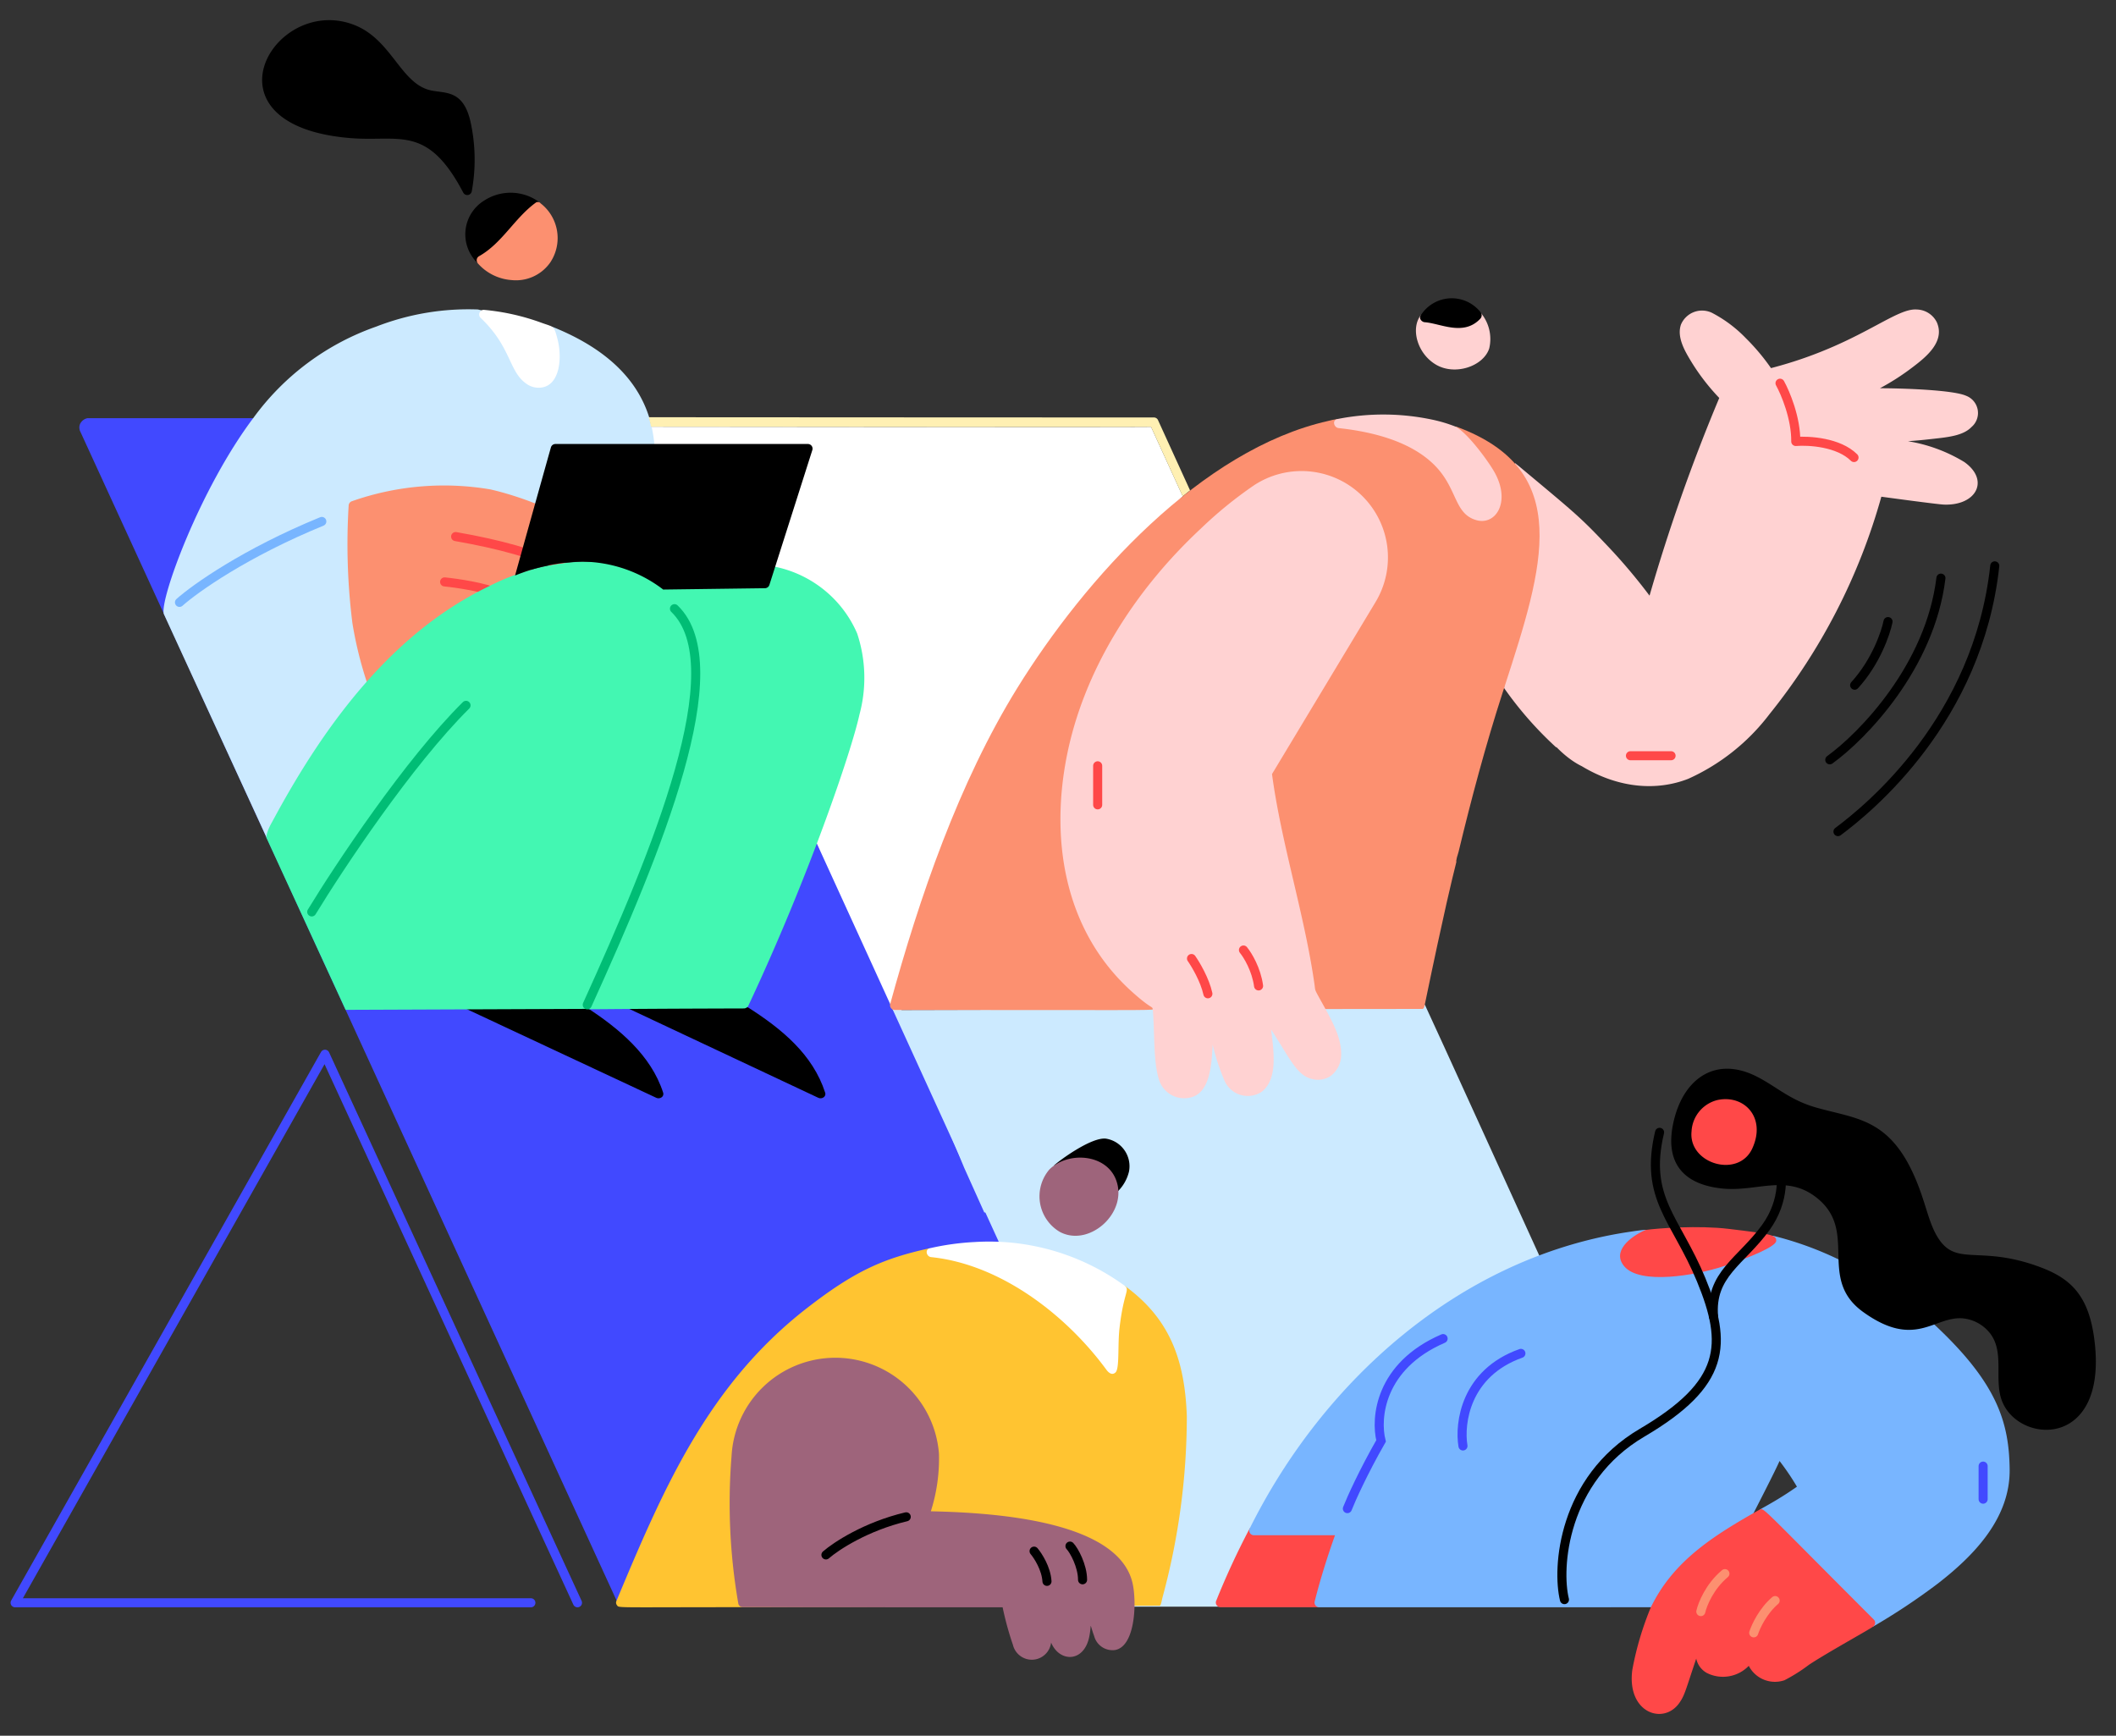 <svg xmlns="http://www.w3.org/2000/svg" width="523" height="429" fill="none"><rect width="100%" height="100%" fill="#333333" stroke="none"/><path fill="#fff" d="M200.483 293.874s81.044-162.19 91.853-171.201l-7.837-17.178c-1.548.105-127.054-.029-127.054-.029l43.038 188.408Z"/><path fill="#CCEAFF" d="M380.436 310.288s-27.331-60.112-28.244-61.926c0 0-73.27 1.275-131.863 1.275 13.342 28.679 48.125 127.902 57.048 147.468h120.788l-17.729-86.817Z"/><path fill="#4149FF" d="m246.978 307.185-94.327 88.956L19.721 106.39s-.4-1.125.332-2.053c.73-.927 1.615-.982 1.615-.982h42.416l128.259 84.209 54.635 119.621Z"/><path fill="#FFD2D2" d="M390.966 189.375c-2.364-1.147-4.528-2.944-6.262-4.717l-.084.054a89.36 89.36 0 0 1-12.858-14.649c.011 0 2.7-55.606 2.7-55.606.208.167.509.408.919.728 14.223 11.868 15.131 12.558 21.918 19.716a139.806 139.806 0 0 1 10.407 12.322 445.055 445.055 0 0 1 17.234-48.862 53.138 53.138 0 0 1-7.085-9.245c-1.517-2.522-3.417-5.838-2.387-8.883a5.633 5.633 0 0 1 1.276-1.871 5.651 5.651 0 0 1 4.141-1.598c.761.026 1.51.206 2.201.528a32.278 32.278 0 0 1 8.434 6.302 52.635 52.635 0 0 1 6.209 7.389c12.163-3.16 20.377-7.557 26.208-10.678 4.392-2.35 7.432-3.977 9.789-3.808a5.686 5.686 0 0 1 4.981 3.142c2.114 4.791-2.65 8.604-5.98 11.127a59.464 59.464 0 0 1-8.07 5.19c5.067 0 17.968.384 21.28 1.858a4.57 4.57 0 0 1 1.907 1.36 4.58 4.58 0 0 1 .978 2.126 4.558 4.558 0 0 1-1.548 4.252c-2.026 2.099-5.616 2.49-9.544 2.918l-1.15.127c-1.665.189-3.333.335-5.005.452 4.931.8 9.66 2.546 13.929 5.141 6.329 4.485 2.993 10.834-5.055 10.524-1.6-.059-15.138-1.903-15.448-1.947a149.9 149.9 0 0 1-27.659 53.758 51.946 51.946 0 0 1-20.094 15.977c-7.632 2.972-16.995 2.457-26.282-3.127Z"/><path fill="#78B5FF" d="M51.02 412.661h-.802c.267.005.535-.003.802 0Z"/><path fill="#000" d="M184.88 248.985s.338-.121-30.159-.001l47.558 22.358c.832.393 1.999-.264 1.671-1.285-3.04-9.422-10.682-15.724-19.07-21.072Z"/><path fill="#CCEAFF" d="M161.734 109.745a34.984 34.984 0 0 0-1.282-6.609c-3.503-11.158-13.071-18.017-23.963-22.381L118.11 76.49a62.81 62.81 0 0 0-25.133 4.237 63.409 63.409 0 0 0-30.275 22.465c-13.352 17.664-23.394 45.37-22.193 48.61l25.479 55.433 95.746-97.49Z"/><path fill="#000" d="m114.328 248.931 47.906 22.413c.833.39 1.999-.266 1.671-1.284-2.987-9.27-10.914-15.873-19.029-21.129h-30.548Z"/><path fill="#FC9070" d="M118.098 65.09a12.324 12.324 0 0 0 8.391 4.138 10.342 10.342 0 0 0 9.512-4.358 10.854 10.854 0 0 0-2.368-14.6c-2.462-3.09-19.74 10.215-15.535 14.82Z"/><path fill="#000" d="M86.653 34.135c12.02.972 18.968-3.467 27.857 13.492a1.128 1.128 0 0 0 2.08-.272 43.415 43.415 0 0 0-.328-17.405c-1.9-8.118-6.577-6.738-10.186-7.713-7.252-1.965-9.419-12.762-18.881-16.21C67.42-1.178 48.91 31.08 86.653 34.135Z"/><path fill="#fff" d="M118.746 78.521c7.698 7.274 6.934 13.263 11.375 16.334a5.09 5.09 0 0 0 3.489.953c4.726-.415 5.429-7.224 4.178-12.028-.87-3.355-.91-2.913-3.875-3.978a56.202 56.202 0 0 0-14.362-3.225 1.156 1.156 0 0 0-1.029.713 1.152 1.152 0 0 0 .224 1.231Z"/><path fill="#FC9070" d="M133.552 124.966c-3.552-1.534-8.578-3.162-12.354-4.005a68.55 68.55 0 0 0-34.19 2.91 1.185 1.185 0 0 0-.835 1.095c-.59 9.69-.28 19.414.928 29.046.803 4.953 2 9.834 3.578 14.597l39.76-22.994 3.113-20.649Z"/><path fill="#FFC431" d="M293.343 350.028a171.508 171.508 0 0 1-6.027 44.85c-.259 1.061-.305 1.658-.626 1.989l-103.101.366c-29.287 0-30.547.187-30.973-.323-.039-.047-.072-.1-.118-.16a1.02 1.02 0 0 1-.18-.956c11.555-27.662 22.543-53.352 47.023-72.397 12.043-9.369 19.045-12.352 30.348-14.86 0 0 48.437 9.408 48.384 9.364-.053-.044-.058-.048.041-.014 11.078 8.091 14.736 18.321 15.229 32.141Z"/><path fill="#fff" d="M240.978 306.976a63.9 63.9 0 0 0-11.276 1.566c-1.13.409-.684 2.056.452 2.167 17.281 1.789 33.475 14.424 43.302 27.826.526.718 1.399 1.492 2.266.669 1.024-.972.495-6.643.981-10.93 1.018-8.976 2.674-9.428 1.26-10.502a56.886 56.886 0 0 0-36.985-10.796Z"/><path fill="#9E647B" d="M280.01 391.679c-3.095-15.739-33.818-17.813-49.938-18.147a42.882 42.882 0 0 0 2.005-14.266 25.694 25.694 0 0 0-25.966-23.682 25.695 25.695 0 0 0-25.303 24.391 144.782 144.782 0 0 0 1.687 36.424 1.149 1.149 0 0 0 1.096.833c2.167 0 63.613.037 64.222.028a77.137 77.137 0 0 0 2.548 9.285 4.788 4.788 0 0 0 1.815 2.73 4.791 4.791 0 0 0 6.152-.377 4.794 4.794 0 0 0 1.467-2.932c2.058 4.953 8.19 5.024 9.456-1.547.619-3.179-.102-3.584 1.198-.019a4.672 4.672 0 0 0 1.901 2.656 4.674 4.674 0 0 0 3.175.771c4.946-.749 5.46-11.199 4.485-16.148Z"/><path fill="#000" d="M273.385 281.431c-3.662-.477-11.836 5.612-12.858 6.624l15.848 6.314a10.278 10.278 0 0 0 2.674-4.822 6.906 6.906 0 0 0-5.664-8.116Z"/><path fill="#9E647B" d="M275.804 291.502c-2.535-6.391-11.923-6.951-16.454-2.429a10.208 10.208 0 0 0-.638 12.371 10.208 10.208 0 0 0 3.21 3.012c7.286 3.952 17.101-4.804 13.882-12.954Z"/><path fill="#FF4848" d="M331.661 377.721s-22.756.009-22.756 0a189.118 189.118 0 0 0-8.357 18.066 1.172 1.172 0 0 0 .195.988c.106.139.242.25.4.331.154.077.328.117.501.121h24.39l5.627-19.506Z"/><path fill="#78B5FF" d="m454.431 311.28 23.638 16.061c15.578 14.526 18.5 24.183 18.646 35.812.139 11.882-8.457 21.054-17.813 28.287a158.849 158.849 0 0 1-15.941 10.592l-28.042-28.872c.095-.092.509-.324 1.175-.698 1.571-.88 4.543-2.546 8.045-5.013a61.578 61.578 0 0 0-4.299-6.351c-1.845 4.355-18.482 36.146-18.482 36.146h-95.314a1.165 1.165 0 0 1-.897-.452 1.172 1.172 0 0 1-.214-.471 1.156 1.156 0 0 1 .016-.517c1.337-5.357 3.144-11.093 5.02-16.355h-20.082a1.155 1.155 0 0 1-1.126-1.145c0-.198.049-.393.145-.566 18.163-36.515 51.765-66.551 92.758-73.112.064-.008.298-.044.634-.095 1.285-.195 4.06-.616 4.494-.562 10.471.542 21.017 1.474 31.5 1.474a82.571 82.571 0 0 1 16.139 5.837Z"/><path fill="#FF4848" d="M401.454 312.984c-3.113-3.705 1.459-7.31 5.218-8.979 3.298-.464 13.243-1.157 20.542-.283 10.754 1.289 11.81 1.536 11.81 2.937 0 1.401-6.293 4.068-13.102 6.325-6.81 2.257-20.577 4.631-24.468 0Z"/><path fill="#000" d="M514.536 320.935c1.693 2.821 2.763 6.508 3.269 11.513 2.607 25.898-19.223 24.404-23.076 13.567-1.906-5.322.837-12.073-3.054-16.714a9.728 9.728 0 0 0-6.499-3.453c-7.121-.623-11.771 7.685-24.632-1.552-5.896-4.222-6.032-9.349-6.168-14.461-.117-4.996-.234-9.982-5.74-14.097-7.355-5.487-14.573-1.138-22.901-1.979-5.097-.516-8.755-2.243-10.798-5.171-1.946-2.802-2.413-6.698-1.206-11.689 2.49-10.409 10.409-15.974 20.546-10.779 3.152 1.605 5.584 3.527 8.658 5.18a28.847 28.847 0 0 0 5.779 2.389c10.059 2.913 18.523 2.519 24.983 18.265 1.225 2.991 1.984 5.599 2.723 7.909.759 2.354 1.499 4.397 2.686 6.221 2.471 3.819 5.292 3.95 9.708 4.155 3.756.17 8.659.398 15.508 2.967 4.591 1.722 7.957 3.935 10.214 7.729Z"/><path fill="#FF4848" d="M463.144 400.291c-29.166-29.166-27.006-27.547-28.318-27.117-11.514 6.475-21.274 12.69-26.805 24.106a76.36 76.36 0 0 0-4.568 15.426c-1.437 10.666 7.738 13.78 11.647 8.15 1.315-1.894 1.489-3.009 4.148-10.917.157.755.482 1.47.944 2.089a5.337 5.337 0 0 0 1.739 1.492 8.856 8.856 0 0 0 5.442.783 8.852 8.852 0 0 0 4.859-2.575 7.29 7.29 0 0 0 3.745 3.42 7.294 7.294 0 0 0 5.07.143 40.846 40.846 0 0 0 6.039-3.807c4.541-3.021 15.371-8.977 15.869-9.45a1.135 1.135 0 0 0 .446-1.319 1.162 1.162 0 0 0-.257-.424Zm-38.552-128.43a8.404 8.404 0 0 0-4.54 2.785 8.399 8.399 0 0 0-1.959 4.953c-.864 8.047 11.61 11.761 15.03 4.215 3.457-7.589-1.978-13.287-8.531-11.953Z"/><path fill="#FFF0B3" d="M160.934 105.456c1.675 0 122.01.137 123.552.031l7.837 17.179c.619-.483 1.207-.981 1.823-1.455l-7.967-17.466a1.121 1.121 0 0 0-.981-.564c-4.399 0-121.952-.046-124.874-.065.239.762.434 1.557.61 2.34Z"/><path fill="#FC9070" d="M220.015 248.188c7.227-26.418 16.986-54.777 31.37-78.056 16.838-27.241 45.586-59.032 76.879-66.089.73-.202 1.476-.354 2.228-.455l29.504 1.879c29.183 10.746 21.452 34.642 11.976 63.935l-.577 1.783c-4.243 13.13-7.738 26.275-10.882 39.331-.099.409-.177.641-.249.856-.113.336-.212.63-.352 1.49.107-.015.093.044-.204 1.221-.644 2.56-2.618 10.406-7.562 34.278l-.036.186c-.06.316-.086.456-.307.69-.039.049-.066.093-.098.131l-66.728.07c-.036.331-4.394.189-63.867.189-.727-.013-1.279-.744-1.095-1.439Z"/><path fill="#FFD2D2" d="M330.853 105.805c8.215.882 17.519 3.176 23.44 8.899 6.023 5.825 4.953 12.164 10.524 13.832 4.952 1.483 8.834-4.692 4.333-12.235-1.903-3.188-6.763-9.595-9.477-10.889a35.373 35.373 0 0 0-5.531-1.662 58.39 58.39 0 0 0-23.586-.18l-.043.016c-1.3.291-.821 2.095.34 2.219Zm35.167-28.449-14.879.588c-2.491 3.212-.91 9.446 3.814 12.201 4.723 2.755 11.672.374 13.12-3.999a10.03 10.03 0 0 0 .016-4.639 10.02 10.02 0 0 0-2.071-4.151Z"/><path fill="#000" d="M352.15 79.64c3.909.285 9.629 3.554 13.758-.9a1.208 1.208 0 0 0 0-1.61 9.066 9.066 0 0 0-11.675-2.16 9.069 9.069 0 0 0-3.074 2.971c-.529.737.223 1.644.991 1.7Z"/><path fill="#FFD2D2" d="M327.251 248.735c-2.535-4.585-2.107-3.681-2.333-5.281-2.455-17.398-8.212-34.852-10.524-52.136l25.607-42.537a21.374 21.374 0 0 0 2.866-13.803 21.354 21.354 0 0 0-19.175-18.459 21.351 21.351 0 0 0-13.684 3.386c-4.689 3.2-9.1 6.789-13.189 10.728-16.284 15.167-29.014 34.976-33.202 56.544-4.114 21.18-.195 43.197 16.095 57.88 5.175 4.671 5.132 3.461 5.222 4.56.513 6.168.086 12.69 1.547 17.311a6.534 6.534 0 0 0 3.021 3.683 6.542 6.542 0 0 0 4.717.651c4.785-1.081 5.262-7.847 5.504-13.075a54.495 54.495 0 0 0 2.878 8.791 6.22 6.22 0 0 0 1.576 2.259 6.248 6.248 0 0 0 2.392 1.365 6.249 6.249 0 0 0 5.318-.783c4.002-3.194 2.931-9.954 2.29-15.358 4.816 7.444 6.435 11.492 10.301 12.266a5.624 5.624 0 0 0 4.364-.755 6.639 6.639 0 0 0 1.731-1.925 6.677 6.677 0 0 0 .857-2.439c.492-4.451-2.009-8.943-4.179-12.873Z"/><path fill="#CCEAFF" d="m238.329 288.66-3.31-7.978 3.31-1.651 16.779 9.629-1.1 11.006h-10.731l-4.948-11.006Z"/><path stroke="#FC9070" stroke-linecap="round" stroke-width="2.241" d="M420.385 398.321c.402-1.803 2.155-6.203 5.953-9.379m7.121 14.632c.506-1.583 2.273-5.394 5.293-7.977"/><path stroke="#4149FF" stroke-linecap="round" stroke-width="2.241" d="M361.592 357.383c-.934-5.603.622-18.024 14.32-22.881m-42.889 38.369c.934-2.361 3.907-9.012 8.328-16.733-1.427-5.603-.358-18.507 15.332-25.294"/><path stroke="#000" stroke-linecap="round" stroke-width="2.241" d="M255.585 383.378c.986 1.167 3.004 4.296 3.191 7.471m5.682-8.717c1.011 1.038 3.113 4.904 3.113 8.328m-63.43-6.148c2.465-2.154 9.884-7.052 19.846-9.417"/><path stroke="#4149FF" stroke-linecap="round" stroke-width="2.241" d="M490.157 362.364v8.172"/><path stroke="#4149FF" stroke-linecap="round" stroke-linejoin="round" stroke-width="2.241" d="M131.217 396.141H3.736l76.582-135.575 62.417 135.575"/><path stroke="#FF4848" stroke-linecap="round" stroke-linejoin="round" stroke-width="2.241" d="M271.306 189.276v9.651m23.193 37.98c1.037 1.478 3.3 5.292 4.047 8.716m8.794-10.818c1.09 1.323 3.191 4.826 3.736 8.873m91.914-56.892h10.04m26.928-92.07c1.323 2.387 3.954 8.608 3.892 14.398 3.216-.259 10.6.171 14.398 3.969"/><path stroke="#000" stroke-linecap="round" stroke-linejoin="round" stroke-width="2.241" d="M466.653 153.631c-.571 2.854-3.02 9.993-8.25 15.721m-6.148 18.445c8.042-5.811 24.796-22.927 27.473-44.906m-25.45 62.651c7.627-5.681 34.634-27.629 38.758-65.686"/><path stroke="#78B5FF" stroke-linecap="round" stroke-linejoin="round" stroke-width="2.241" d="M44.362 148.884c3.865-3.451 16.312-12.281 35.178-20.002"/><path stroke="#FF4848" stroke-linecap="round" stroke-linejoin="round" stroke-width="2.241" d="M109.892 143.825c3.087.311 10.056 1.323 13.231 2.88m-10.507-14.087c11.13 1.946 19.161 4.234 27.318 7.783"/><path fill="#43F7B2" d="m85.418 249.592-19.565-42.508c-.011 0-.175-1.051 1.206-3.58l.895-1.634c12.53-23.091 29.088-45.525 52.884-56.955a55.646 55.646 0 0 1 23.018-6.1l47.591 1.235a28.357 28.357 0 0 1 12.238 5.75 28.168 28.168 0 0 1 8.172 10.76 34.76 34.76 0 0 1 .564 20.074c-1.984 9.086-12.646 40.427-27.512 72.054l-.214.223-.214.161-.311.136-.233.039c-38.7.107-38.389.307-38.7.107l-59.819.238Z"/><path stroke="#00BD75" stroke-linecap="round" stroke-linejoin="round" stroke-width="2.241" d="M145.148 248.347c17.2-37.902 36.252-83.711 21.558-97.907M77.05 225.388c6.796-11.155 23.939-36.983 38.134-51.055"/><path stroke="#000" stroke-linecap="round" stroke-linejoin="round" stroke-width="2.241" d="M386.675 395.363c-1.919-7.731-.503-29.666 19.185-41.248 20.638-12.142 21.21-21.795 14.6-37.825-6.226-15.098-14.165-20.079-10.273-36.423"/><path stroke="#000" stroke-linecap="round" stroke-linejoin="round" stroke-width="2.241" d="M439.568 287.027c.986 2.646 1.743 9.62-3.113 16.344-6.071 8.405-13.853 11.519-12.92 22.103"/><path fill="#000" d="M200.799 111.179a1.157 1.157 0 0 0-.197-.988 1.155 1.155 0 0 0-.899-.454h-62.44a1.162 1.162 0 0 0-1.095.835c-1.319 4.643-8.416 30.055-8.862 31.677a45.532 45.532 0 0 1 16.696-3.436 33.433 33.433 0 0 1 19.917 6.899l25.158-.331a1.163 1.163 0 0 0 1.096-.836l10.626-33.366Zm-82.678-46.097a1.132 1.132 0 0 1-.286-.934 1.127 1.127 0 0 1 .543-.812c5.689-3.173 8.787-9.407 13.99-13.207a.9.9 0 0 1 1.12-.022 11.978 11.978 0 0 0-13.841-.52 9.802 9.802 0 0 0-1.526 15.495Z"/></svg>
